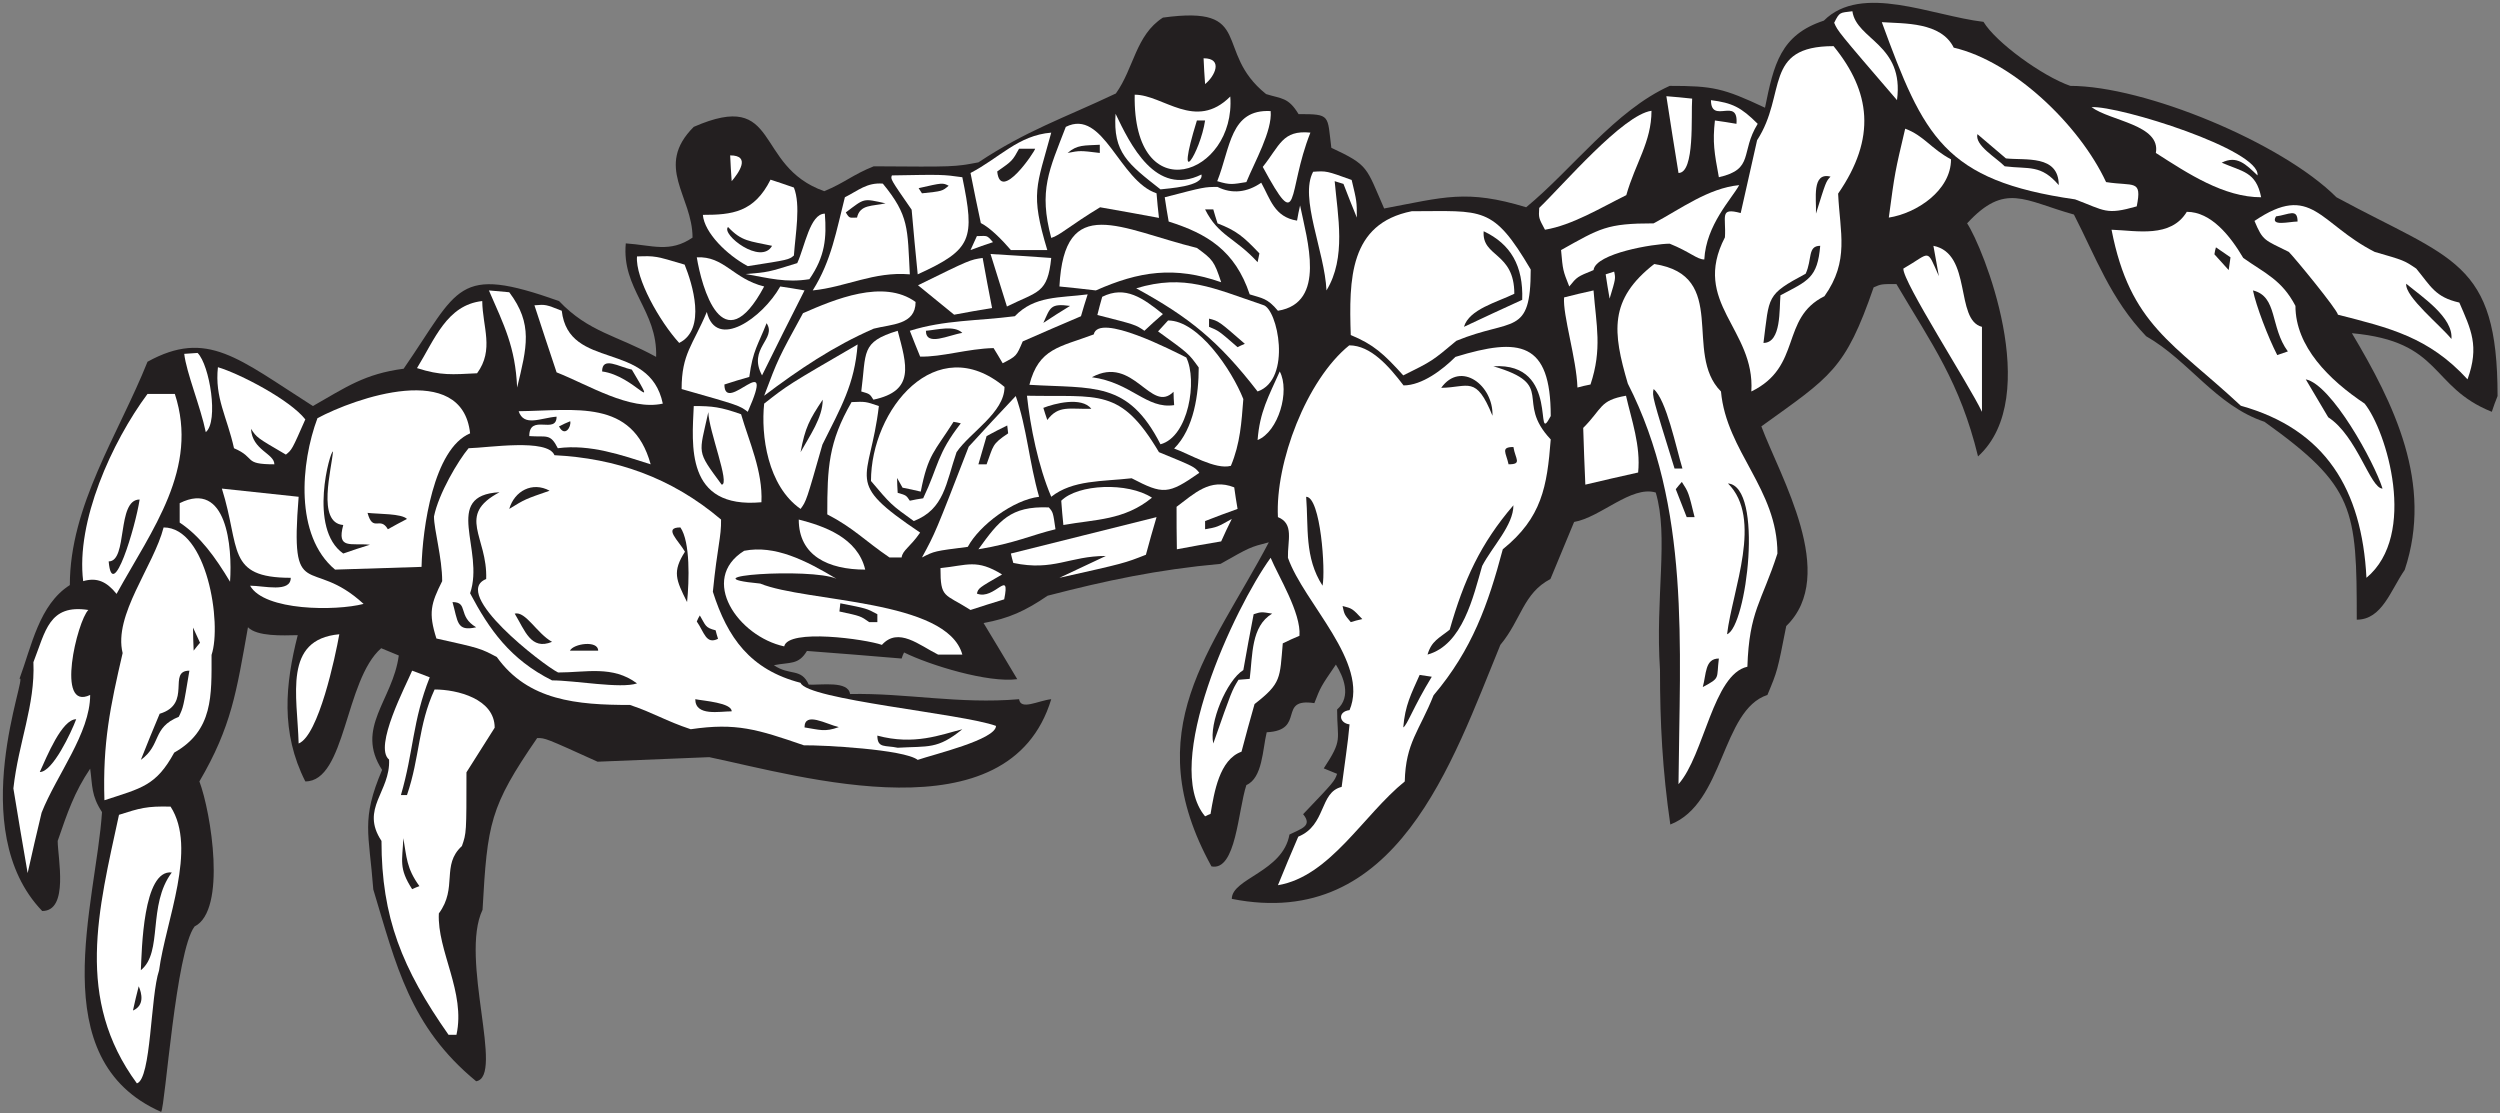 <?xml version="1.0" encoding="UTF-8" standalone="no"?>
<svg
   xmlns:dc="http://purl.org/dc/elements/1.1/"
   xmlns:cc="http://creativecommons.org/ns#"
   xmlns:rdf="http://www.w3.org/1999/02/22-rdf-syntax-ns#"
   xmlns:svg="http://www.w3.org/2000/svg"
   xmlns="http://www.w3.org/2000/svg"
   viewBox="0 0 790.667 352"
   height="352"
   width="790.667"
   xml:space="preserve"
   id="svg2"
   version="1.1"><rect x="0" y="0" width="790.667" height="352" fill="#808080" stroke="none"/><defs
     id="defs6" /><g
     transform="matrix(1.333,0,0,-1.333,0,352)"
     id="g10"><g
       transform="scale(0.1)"
       id="g12"><path
         id="path14"
         style="fill:#231f20;fill-opacity:1;fill-rule:nonzero;stroke:none"
         d="M 382.402,2.559 C 99.402,126.777 228.258,498.32 242.004,713.918 216.078,753.516 219.68,775.84 213.922,816.875 176.48,761.438 159.922,712.48 136.879,645.52 136.879,606.309 164.301,479.199 100.16,479.199 -86.809,673.711 68.707,1046.75 46.16,1030 c 28.801,77.77 46.801,176.39 119.52,222.48 0,188.57 115.437,357.72 184.32,529.92 141.719,78.03 215.012,7.62 392.402,-105.12 78.477,44.64 122.399,76.32 215.278,88.56 132.66,192.14 123.63,247.42 368.64,160.56 70.56,-74.16 137.52,-81.36 230.4,-132.48 3.6,110.16 -82.08,160.56 -72,269.28 63.36,-4.32 104.4,-23.04 158.4,13.68 0,98.64 -91.44,168.48 2.88,262.8 208.08,90.72 140.4,-92.88 309.6,-152.64 48.96,20.16 66.96,38.88 117.36,59.04 191.52,-1.44 191.52,-1.44 248.4,9.36 115.2,76.32 201.6,104.4 326.16,163.44 43.2,60.48 46.8,138.24 111.6,180 220.32,30.24 118.08,-79.92 244.8,-181.44 36.72,-11.52 52.56,-7.2 77.04,-47.52 77.06,0 67.92,-2.19 77.76,-79.92 89.28,-41.76 82.08,-45.36 125.28,-144 141.84,26.64 195.12,46.08 336.96,2.88 110.17,90.72 210.97,229.68 340.56,288 102.24,0 126.72,-5.04 226.08,-51.84 20.88,102.96 36.72,172.8 139.67,206.64 89.29,89.28 256.34,11.52 378.73,-2.88 29.52,-48.96 139.68,-128.88 205.93,-151.92 175.77,0 501.49,-134.3 631.43,-264.24 275.04,-149.04 382.32,-149.04 382.32,-471.6 -5.04,-12.24 -9.36,-24.48 -13.68,-37.44 -148.09,59.24 -116.07,166.86 -331.92,186.48 99.36,-167.04 193.68,-356.4 125.28,-561.6 -33.6,-48.64 -53.81,-118.08 -113.76,-118.08 0,262.8 -4.33,316.08 -218.89,469.44 -115.91,38.88 -178.55,144.72 -280.78,203.04 -84.25,87.84 -119.53,187.92 -171.37,288.72 -118.24,32.93 -163.12,77.19 -253.44,-20.88 36.43,-54.02 182.06,-411.13 25.92,-552.96 -42.86,176.22 -109.26,265.83 -193.68,408.96 -36,0 -36,0 -54,-7.92 -67.68,-195.84 -101.52,-210.96 -266.4,-329.76 44.65,-119.52 183.6,-352.8 59.04,-473.76 -20.88,-106.56 -20.88,-106.56 -44.64,-163.444 -109.44,-35.996 -102.23,-257.754 -230.4,-307.434 -18.72,128.879 -24.48,241.196 -24.48,366.478 -11.36,173.36 21,316.68 -10.08,421.2 -57.6,17.28 -131.04,-59.04 -193.68,-69.84 -18.72,-44.64 -37.45,-90 -56.17,-135.36 -64.79,-33.84 -69.11,-96.48 -118.79,-156.24 C 3445.28,832.004 3314.24,430.246 2922.56,508 c 0,48.563 121.25,64.18 136.8,152.645 26.75,13.613 55.98,19.941 32.4,48.234 74.16,77.762 74.16,77.762 80.64,95.762 -10.8,4.316 -21.6,8.64 -31.68,12.957 46.08,69.843 31.68,65.515 31.68,139.675 35.28,30.969 14.4,79.207 -2.88,106.567 -36,-52.56 -36,-52.56 -51.12,-91.438 -89.01,13.45 -19.2,-64.656 -113.04,-69.121 -9.97,-41.406 -9.64,-108.125 -48.24,-125.281 -19.99,-61.145 -24.42,-204.629 -82.8,-192.961 -178.38,324.16 0.63,511.701 136.08,768.961 -44.64,-11.52 -44.64,-11.52 -114.48,-51.12 -149.76,-13.68 -271.44,-39.6 -410.4,-75.61 -52.56,-35.99 -92.16,-53.99 -151.92,-64.79 26.64,-43.93 53.28,-88.56 79.92,-133.2 -69.12,-9.36 -207.36,33.12 -268.56,63.36 -2.16,-4.32 -4.32,-9.36 -5.76,-14.4 -74.88,6.48 -149.76,12.24 -224.64,18 -20.25,-33.75 -39.66,-26.07 -78.48,-33.84 38.08,-26.11 64.39,-5.58 82.8,-46.08 30.01,-1.36 93.94,9.56 97.92,-22.316 132.48,2.871 258.48,-24.484 401.04,-12.246 3.86,-27.031 44.97,-3.477 76.32,0 -100.08,-330.481 -594,-182.879 -811.44,-137.52 -88.56,-3.593 -177.12,-7.195 -264.96,-10.8 -123.84,56.164 -123.84,56.164 -143.28,56.164 C 1162.16,726.164 1156.4,688 1144.88,482.082 1089.92,367.102 1197.36,86.367 1129.76,75.281 972.078,204.883 939.68,351.758 885.68,530.32 c -10.078,134.641 -29.52,164.875 20.879,283.684 -64.895,99.707 25.418,164.922 39.601,271.436 -14.402,5.76 -28.078,11.52 -41.762,17.27 -86.668,-75.71 -83.894,-316.069 -180,-316.069 -59.039,116.64 -47.519,231.129 -17.996,347.039 -36.004,-0.72 -95.761,-3.6 -118.082,18.72 C 560.961,999.043 549.438,916.965 473.121,786.641 500.621,713.684 538.453,480.898 461.602,442.48 417.008,383.867 392.172,17.605 382.402,2.559 v 0" /><path
         id="path16"
         style="fill:#ffffff;fill-opacity:1;fill-rule:nonzero;stroke:none"
         d="M 324.801,70.246 C 177.203,271.125 233.359,480.645 282.32,707.441 c 49.684,15.84 65.524,20.879 122.403,19.434 C 468.801,627.52 393.199,456.164 377.359,338.074 356.777,277.539 359.07,80.519 324.801,70.246 v 0" /><path
         id="path18"
         style="fill:#ffffff;fill-opacity:1;fill-rule:nonzero;stroke:none"
         d="M 1064.24,185.438 C 954.082,342.402 905.121,464.082 905.121,645.52 c -51.121,77.039 21.598,116.636 18,192.957 -37.441,30.246 41.039,177.843 54.723,210.963 13.676,-5.04 27.356,-10.08 41.756,-15.83 -41.041,-102.965 -38.159,-176.415 -68.401,-279.372 4.321,0 9.364,0 14.403,0 30.957,90.723 25.918,164.883 65.518,250.562 54,0 142.56,-22.32 142.56,-90.718 -22.32,-35.281 -44.64,-70.566 -66.96,-105.84 0,-144.004 0,-144.004 -10.8,-174.961 -49.68,-45.359 -9.36,-98.64 -54.72,-159.843 -4.32,-88.555 64.08,-187.2 41.76,-288 -6.48,0 -12.96,0 -18.72,0 v 0" /><path
         id="path20"
         style="fill:#231f20;fill-opacity:1;fill-rule:nonzero;stroke:none"
         d="m 315.438,243.039 c 4.324,19.441 8.644,38.887 13.683,57.606 7.195,-16.563 14.399,-45.364 -13.683,-57.606 v 0" /><path
         id="path22"
         style="fill:#231f20;fill-opacity:1;fill-rule:nonzero;stroke:none"
         d="m 334.16,338.801 c 2.449,46.187 4.668,239.48 73.438,231.844 C 349.254,492.52 387.355,381.355 334.16,338.801 v 0" /><path
         id="path24"
         style="fill:#231f20;fill-opacity:1;fill-rule:nonzero;stroke:none"
         d="m 977.844,531.035 c -32.406,50.403 -23.043,66.965 -20.887,120.969 7.922,-44.641 7.203,-71.281 38.164,-113.762 -5.762,-2.156 -11.523,-4.324 -17.277,-7.207 v 0" /><path
         id="path26"
         style="fill:#ffffff;fill-opacity:1;fill-rule:nonzero;stroke:none"
         d="m 3032,540.398 c 15.84,38.879 31.68,77.043 48.25,115.2 66.95,27.363 49.67,105.125 102.95,118.086 6.48,51.121 15.12,105.117 18.73,148.32 -24.88,3.101 -28.83,30.23 0,33.836 47.51,113.04 -108.01,253.44 -146.17,361.44 -0.99,40.78 15.14,80.92 -23.76,96.48 -6.48,129.6 67.68,325.44 169.2,407.52 51.12,0 94.32,-49.68 128.88,-95.04 43.92,0 92.88,37.44 123.12,67.68 152.64,46.8 226.08,36 226.08,-140.4 -41.78,-78.91 25.04,128.43 -136.08,118.08 151.92,-44.64 48.96,-81.36 136.08,-173.52 -8.64,-111.6 -20.88,-185.76 -113.76,-260.64 -34.56,-130.32 -72.72,-238.32 -164.16,-346.315 -33.84,-84.961 -66.24,-112.324 -68.4,-204.484 C 3234.32,706.719 3155.84,561.277 3032,540.398 v 0" /><path
         id="path28"
         style="fill:#ffffff;fill-opacity:1;fill-rule:nonzero;stroke:none"
         d="M 65.602,569.199 C 54.082,636.164 42.559,703.113 31.758,770.078 44,880.246 83.598,966.641 79.281,1069.6 108.082,1143.04 116,1207.84 209.602,1193.44 183.457,1167.5 131.02,952.148 213.922,991.836 213.922,901.125 134,801.758 98.723,712.48 87.203,664.961 76.402,617.441 65.602,569.199 v 0" /><path
         id="path30"
         style="fill:#ffffff;fill-opacity:1;fill-rule:nonzero;stroke:none"
         d="m 2859.2,703.84 c -103.68,123.125 69.12,493.93 155.52,613.44 17.99,-43.2 72.72,-131.04 68.39,-185.05 -13.67,-5.75 -26.63,-11.51 -39.59,-17.99 -7.2,-82.8 -2.88,-94.32 -66.96,-143.994 -10.8,-37.441 -20.88,-74.887 -30.96,-113.051 -52.56,-18.718 -64.8,-96.472 -73.44,-147.593 -4.32,-1.438 -8.64,-3.606 -12.96,-5.762 v 0" /><path
         id="path32"
         style="fill:#ffffff;fill-opacity:1;fill-rule:nonzero;stroke:none"
         d="m 247.758,742.004 c -4.317,136.07 13.683,221.758 43.203,349.196 -22.324,90 73.437,205.92 97.199,298.08 103.024,0 138.735,-228.28 113.758,-302.4 0,-96.482 4.32,-179.282 -88.559,-231.841 C 370.16,775.84 335.602,770.801 247.758,742.004 v 0" /><path
         id="path34"
         style="fill:#ffffff;fill-opacity:1;fill-rule:nonzero;stroke:none"
         d="m 3982.4,780.156 c 2.88,328.324 28.8,658.084 -120.24,950.404 -36,122.4 -45.36,199.44 62.64,283.68 179.28,-27.36 67.68,-211.68 158.4,-302.4 12.96,-142.56 133.92,-231.12 133.92,-384.48 -37.44,-115.92 -66.96,-136.08 -71.28,-268.56 -81.36,-18 -102.23,-209.523 -163.44,-278.644 v 0" /><path
         id="path36"
         style="fill:#231f20;fill-opacity:1;fill-rule:nonzero;stroke:none"
         d="M 94.398,808.957 C 110.898,845.105 146.793,934.238 180.801,934.238 169.215,903.652 125.191,808.957 94.398,808.957 v 0" /><path
         id="path38"
         style="fill:#231f20;fill-opacity:1;fill-rule:nonzero;stroke:none"
         d="m 334.16,837.766 c 14.399,36.714 29.524,73.433 44.641,109.429 78.285,23.371 17.347,102.245 70.558,102.245 C 434.961,962.324 434.961,962.324 424.16,940 c -64.082,-25.918 -40.32,-66.238 -90,-102.234 v 0" /><path
         id="path40"
         style="fill:#ffffff;fill-opacity:1;fill-rule:nonzero;stroke:none"
         d="m 2177.36,837.766 c -32.4,25.195 -227.52,35.273 -270,34.558 -110.88,38.156 -160.56,53.992 -268.56,38.156 -60.48,20.165 -86.4,38.165 -144,57.594 -126,0 -241.92,10.09 -316.08,113.766 -39.6,20.87 -39.6,20.87 -143.28,43.92 -19.44,61.2 -12.96,82.79 13.68,136.08 0,55.44 -19.44,122.4 -19.44,153.36 10.86,54.31 57.52,132.8 82.08,162 46.42,1.03 187.6,23.83 203.76,-16.56 144,-7.2 276.48,-51.84 395.28,-152.64 0.72,-42.48 -8.64,-61.92 -19.44,-171.36 34.56,-108.72 88.56,-185.04 208.08,-216 14.54,-39.995 383.94,-72.925 463.68,-102.242 0,-32.519 -148.98,-67.812 -185.76,-80.632 v 0" /><path
         id="path42"
         style="fill:#231f20;fill-opacity:1;fill-rule:nonzero;stroke:none"
         d="m 2129.84,866.563 c -29.27,6.359 -48.24,-2.071 -48.24,28.796 87.45,-23.629 150.69,2.18 201.6,15.121 -59.04,-48.246 -80.64,-39.601 -153.36,-43.917 v 0" /><path
         id="path44"
         style="fill:#ffffff;fill-opacity:1;fill-rule:nonzero;stroke:none"
         d="m 708.559,876.641 c -3.075,113.945 -37.325,247.029 96.48,259.199 -9.437,-53.24 -49.176,-240.281 -96.48,-259.199 v 0" /><path
         id="path46"
         style="fill:#231f20;fill-opacity:1;fill-rule:nonzero;stroke:none"
         d="m 2878.64,876.641 c -10.8,48.242 31.68,149.749 71.28,174.239 7.92,44.64 15.84,88.56 24.48,132.48 18,5.76 18,5.76 43.92,1.44 -50.4,-30.24 -46.08,-97.92 -53.28,-154.8 -9.36,-0.72 -18,-1.45 -26.64,-2.16 -15.84,-25.91 -15.84,-25.91 -59.76,-151.199 v 0" /><path
         id="path48"
         style="fill:#231f20;fill-opacity:1;fill-rule:nonzero;stroke:none"
         d="m 1908.8,914.805 c 0,38.34 51,7.902 81.36,0.715 -33.57,-12.207 -45.22,-6.282 -81.36,-0.715 v 0" /><path
         id="path50"
         style="fill:#231f20;fill-opacity:1;fill-rule:nonzero;stroke:none"
         d="m 3329.36,914.805 c 4.32,52.558 18.71,79.199 38.88,124.555 9.36,-1.44 18.72,-2.88 28.8,-4.32 -43.93,-72.001 -58.32,-115.196 -67.68,-120.235 v 0" /><path
         id="path52"
         style="fill:#231f20;fill-opacity:1;fill-rule:nonzero;stroke:none"
         d="m 1649.6,981.758 c 20.34,-4.063 86.4,-8.426 86.4,-28.797 -28.57,0 -86.4,-12.356 -86.4,28.797 v 0" /><path
         id="path54"
         style="fill:#231f20;fill-opacity:1;fill-rule:nonzero;stroke:none"
         d="m 1309.76,1026.39 c -99.36,49.7 -149.04,120.97 -194.4,206.65 35.28,102.96 -67.68,232.56 69.84,239.76 -103.68,-54.72 -28.08,-105.12 -31.68,-205.92 -85.01,-34.01 133.91,-203.4 170.64,-221.76 66.24,0 129.6,17.28 187.2,-25.92 -38.94,-12.98 -146.75,7.19 -201.6,7.19 v 0" /><path
         id="path56"
         style="fill:#231f20;fill-opacity:1;fill-rule:nonzero;stroke:none"
         d="m 4040,1010.56 c 8.55,30.41 4.75,67.68 38.16,67.68 -6.09,-48.75 4.52,-44.92 -38.16,-67.68 v 0" /><path
         id="path58"
         style="fill:#ffffff;fill-opacity:1;fill-rule:nonzero;stroke:none"
         d="m 2225.6,1087.6 c -44.64,22.32 -94.32,66.24 -133.2,23.04 -38.6,13.56 -222.33,39.18 -231.84,-3.6 -109.44,23.76 -203.04,159.12 -95.04,226.8 72.73,14.35 145.44,-22.35 218.88,-66.24 -61.31,26.66 -364.99,5.74 -180.72,-11.51 108.72,-44.65 443.52,-36.73 479.52,-168.49 -19.44,0 -38.88,0 -57.6,0 v 0" /><path
         id="path60"
         style="fill:#231f20;fill-opacity:1;fill-rule:nonzero;stroke:none"
         d="m 3386.96,1087.6 c 9.36,32.4 27.36,38.88 52.56,59.04 33.84,118.08 72.71,203.76 151.2,295.2 0,-47.52 -49.68,-97.2 -74.16,-144 -20.88,-72 -46.08,-187.2 -129.6,-210.24 v 0" /><path
         id="path62"
         style="fill:#231f20;fill-opacity:1;fill-rule:nonzero;stroke:none"
         d="m 459.438,1096.96 c -0.715,18.72 -1.442,36.72 -1.442,54.72 5.047,-11.52 10.805,-23.76 16.567,-36 -5.043,-5.76 -10.083,-12.24 -15.125,-18.72 v 0" /><path
         id="path64"
         style="fill:#231f20;fill-opacity:1;fill-rule:nonzero;stroke:none"
         d="m 1352.24,1096.96 c 8.4,16.81 66.96,25.1 66.96,0 -22.32,0 -44.64,0 -66.96,0 v 0" /><path
         id="path66"
         style="fill:#231f20;fill-opacity:1;fill-rule:nonzero;stroke:none"
         d="m 1221.2,1184.8 c 25.91,6.48 52.67,-47.09 88.56,-66.96 -50.12,-20.88 -64.35,26.91 -88.56,66.96 v 0" /><path
         id="path68"
         style="fill:#231f20;fill-opacity:1;fill-rule:nonzero;stroke:none"
         d="m 1653.2,1166.09 c 2.16,5.04 4.32,10.07 7.2,14.39 14.15,-23.59 11.96,-28.91 37.44,-35.28 1.44,-6.48 3.6,-12.97 5.76,-20.16 -28.56,-14.28 -32.68,15.57 -50.4,41.05 v 0" /><path
         id="path70"
         style="fill:#231f20;fill-opacity:1;fill-rule:nonzero;stroke:none"
         d="m 4097.6,1135.84 c 12.96,106.56 85.68,274.32 2.16,357.84 85.41,-7.32 44.3,-340.65 -2.16,-357.84 v 0" /><path
         id="path72"
         style="fill:#231f20;fill-opacity:1;fill-rule:nonzero;stroke:none"
         d="m 1073.6,1212.16 c 38.69,0 11.36,-33.62 56.16,-59.76 -46.96,-10.84 -43.11,13.74 -56.16,59.76 v 0" /><path
         id="path74"
         style="fill:#231f20;fill-opacity:1;fill-rule:nonzero;stroke:none"
         d="m 2062.16,1164.64 c -20.16,14.4 -20.16,14.4 -70.56,25.2 0.72,6.48 1.44,12.96 2.16,19.44 62.64,-12.24 62.64,-12.24 87.84,-25.92 0,-5.76 0,-12.23 0,-18.72 -6.48,0 -12.96,0 -19.44,0 v 0" /><path
         id="path76"
         style="fill:#231f20;fill-opacity:1;fill-rule:nonzero;stroke:none"
         d="m 3204.8,1164.64 c -15.12,18 -15.12,18 -19.44,38.16 23.04,-5.76 23.04,-5.76 46.8,-30.96 -9.36,-2.16 -18.72,-4.32 -27.36,-7.2 v 0" /><path
         id="path78"
         style="fill:#ffffff;fill-opacity:1;fill-rule:nonzero;stroke:none"
         d="m 593.359,1251.04 c 32.395,0 96.481,-17.41 96.481,18.72 -154.043,0 -118.895,70.85 -163.438,211.68 60.477,-6.48 120.957,-12.96 182.157,-19.44 -20.879,-259.2 27.359,-137.52 154.082,-254.16 -66.075,-17.23 -235.489,-16.82 -269.282,43.2 v 0" /><path
         id="path80"
         style="fill:#ffffff;fill-opacity:1;fill-rule:nonzero;stroke:none"
         d="m 2302.64,1193.44 c -62.58,39.82 -71.28,26.75 -71.28,99.36 64.08,6.48 85.68,22.32 146.16,-15.12 -56.16,-32.4 -56.16,-32.4 -59.76,-45.36 41.51,-17.09 79.94,62.03 64.8,-13.68 -26.64,-7.92 -53.28,-16.56 -79.92,-25.2 v 0" /><path
         id="path82"
         style="fill:#231f20;fill-opacity:1;fill-rule:nonzero;stroke:none"
         d="m 1630.16,1212.16 c -26.64,53.28 -35.28,72 -5.04,119.52 -15.57,26.99 -52.19,57.6 -10.8,57.6 23.76,-34.56 20.88,-126.72 15.84,-177.12 v 0" /><path
         id="path84"
         style="fill:#ffffff;fill-opacity:1;fill-rule:nonzero;stroke:none"
         d="m 276.559,1231.6 c -23.762,29.53 -46.797,39.6 -79.2,30.24 -17.554,141.11 67.809,329.9 152.641,444.24 21.602,0 43.199,0 64.801,0 57.777,-176.84 -53.43,-320.76 -138.242,-474.48 v 0" /><path
         id="path86"
         style="fill:#231f20;fill-opacity:1;fill-rule:nonzero;stroke:none"
         d="m 3137.84,1251.04 c -43.2,66.96 -33.12,138.24 -38.88,210.96 34.43,0 46.37,-175.98 38.88,-210.96 v 0" /><path
         id="path88"
         style="fill:#ffffff;fill-opacity:1;fill-rule:nonzero;stroke:none"
         d="m 545.84,1260.4 c -34.563,57.6 -70.563,108 -119.524,140.4 0,15.84 0,30.96 0,46.08 111.606,55.44 125.286,-102.96 119.524,-186.48 v 0" /><path
         id="path90"
         style="fill:#ffffff;fill-opacity:1;fill-rule:nonzero;stroke:none"
         d="m 2513.6,1269.76 c 36.72,17.28 73.44,34.56 110.16,51.84 -86.4,0 -123.84,-36.72 -219.6,-16.56 -2.16,7.92 -4.32,15.12 -5.76,22.32 115.2,28.8 230.4,57.6 345.6,86.4 -8.64,-29.52 -17.28,-59.04 -25.2,-89.28 -51.12,-20.16 -51.12,-20.16 -205.2,-54.72 v 0" /><path
         id="path92"
         style="fill:#ffffff;fill-opacity:1;fill-rule:nonzero;stroke:none"
         d="m 5614.64,1269.76 c -10.8,209.52 -97.2,352.08 -298.08,408.24 -160.56,149.76 -262.8,191.52 -306.72,417.6 60.48,-2.16 140.41,-20.16 178.56,42.48 57.6,0 102.96,-56.88 133.92,-109.44 51.84,-36.72 91.44,-51.84 123.84,-113.76 0,-96.48 79.91,-175.68 164.16,-231.84 52.04,-64.89 126.66,-311.36 4.32,-413.28 v 0" /><path
         id="path94"
         style="fill:#231f20;fill-opacity:1;fill-rule:nonzero;stroke:none"
         d="m 257.844,1308.64 c 46.14,0 18.269,146.88 73.433,146.88 -10.007,-66.1 -64.808,-247.36 -73.433,-146.88 v 0" /><path
         id="path96"
         style="fill:#ffffff;fill-opacity:1;fill-rule:nonzero;stroke:none"
         d="m 794.961,1289.2 c -96.481,80.64 -81.363,253.44 -41.762,359.28 88.559,47.52 343.441,137.52 362.161,-36 -87.12,-36.72 -113.04,-226.08 -115.2,-316.8 -68.402,-2.16 -136.801,-4.32 -205.199,-6.48 v 0" /><path
         id="path98"
         style="fill:#ffffff;fill-opacity:1;fill-rule:nonzero;stroke:none"
         d="m 1895.12,1408 c 59.04,-15.12 139.68,-42.48 157.68,-118.8 -87.72,0 -157.68,32.99 -157.68,118.8 v 0" /><path
         id="path100"
         style="fill:#ffffff;fill-opacity:1;fill-rule:nonzero;stroke:none"
         d="m 2110.4,1318 c -58.32,39.6 -84.96,69.84 -147.6,102.24 0,111.6 2.88,171.36 57.6,266.4 33.12,1.44 33.12,1.44 64.8,-9.36 -21.6,-183.6 -86.4,-176.4 97.92,-300.24 -23.76,-34.56 -41.76,-41.76 -43.92,-59.04 -10.08,0 -19.44,0 -28.8,0 v 0" /><path
         id="path102"
         style="fill:#ffffff;fill-opacity:1;fill-rule:nonzero;stroke:none"
         d="m 2187.44,1318 c 31.68,58.32 31.68,58.32 110.88,262.8 36.72,40.32 74.16,80.64 111.6,120.24 26.64,-75.6 31.68,-156.96 55.44,-239.04 -61.2,-7.2 -141.84,-67.68 -169.2,-118.8 -79.2,-10.08 -79.2,-10.08 -108.72,-25.2 v 0" /><path
         id="path104"
         style="fill:#231f20;fill-opacity:1;fill-rule:nonzero;stroke:none"
         d="m 814.398,1327.36 c -84.238,59.04 -30.238,246.24 -24.476,241.92 -2.387,-39.32 -39.606,-169.31 24.476,-174.24 -16.035,-58.8 17.989,-42.27 63.36,-46.8 -21.598,-6.48 -42.481,-13.68 -63.36,-20.88 v 0" /><path
         id="path106"
         style="fill:#ffffff;fill-opacity:1;fill-rule:nonzero;stroke:none"
         d="m 2321.36,1337.44 c 48.96,67.68 75.6,102.96 167.04,99.36 10.08,-11.52 10.08,-11.52 15.84,-51.84 -56.88,-13.68 -95.76,-33.12 -182.88,-47.52 v 0" /><path
         id="path108"
         style="fill:#ffffff;fill-opacity:1;fill-rule:nonzero;stroke:none"
         d="m 2792.24,1337.44 c -0.72,33.84 -0.72,67.68 -0.72,100.8 41.76,30.96 79.2,69.12 136.8,46.08 2.16,-16.56 5.04,-33.84 7.92,-51.12 -25.92,-9.36 -51.84,-18.72 -77.04,-28.8 0,-6.48 0,-12.96 0,-19.44 28.8,5.04 28.8,5.04 63.36,24.48 -8.64,-17.28 -17.28,-35.28 -25.2,-53.28 -35.28,-5.76 -70.56,-12.24 -105.12,-18.72 v 0" /><path
         id="path110"
         style="fill:#231f20;fill-opacity:1;fill-rule:nonzero;stroke:none"
         d="m 920.238,1384.96 c -18.422,32.25 -35.25,-8.76 -48.234,38.88 26.57,-3.04 80.609,-1.41 93.598,-14.4 -15.122,-7.92 -30.243,-15.84 -45.364,-24.48 v 0" /><path
         id="path112"
         style="fill:#ffffff;fill-opacity:1;fill-rule:nonzero;stroke:none"
         d="m 2522.96,1395.04 c -2.16,19.44 -3.6,38.88 -5.04,57.6 39.6,39.6 157.68,44.64 215.28,7.2 -66.24,-54 -133.92,-51.12 -210.24,-64.8 v 0" /><path
         id="path114"
         style="fill:#ffffff;fill-opacity:1;fill-rule:nonzero;stroke:none"
         d="m 2168,1404.4 c -54,38.88 -54,38.88 -101.52,95.04 0,169.92 154.8,358.56 316.8,223.2 0,-61.2 -82.08,-108 -113.76,-154.8 -25.2,-73.44 -28.8,-135.36 -101.52,-163.44 v 0" /><path
         id="path116"
         style="fill:#231f20;fill-opacity:1;fill-rule:nonzero;stroke:none"
         d="m 4001.84,1413.76 c -8.64,22.32 -17.28,44.64 -25.92,66.24 4.33,5.76 9.36,11.52 14.4,17.28 15.84,-24.48 15.84,-24.48 30.24,-83.52 -6.48,0 -12.96,0 -18.72,0 v 0" /><path
         id="path118"
         style="fill:#231f20;fill-opacity:1;fill-rule:nonzero;stroke:none"
         d="m 1208.24,1433.2 c 12.24,42.48 54.72,65.52 95.76,43.2 -58.32,-20.16 -58.32,-20.16 -95.76,-43.2 v 0" /><path
         id="path120"
         style="fill:#ffffff;fill-opacity:1;fill-rule:nonzero;stroke:none"
         d="m 1899.44,1433.2 c -78.48,54.72 -94.32,174.96 -86.4,249.84 56.88,44.64 56.88,44.64 221.76,140.4 -7.2,-95.04 -39.6,-149.04 -83.52,-237.6 -38.16,-133.92 -38.16,-133.92 -51.84,-152.64 v 0" /><path
         id="path122"
         style="fill:#ffffff;fill-opacity:1;fill-rule:nonzero;stroke:none"
         d="m 1646,1677.28 c 44.64,0 63.36,-2.16 112.32,-19.44 18.72,-64.8 51.84,-135.36 48.24,-208.8 -181.59,-16.54 -164.51,137.36 -160.56,228.24 v 0" /><path
         id="path124"
         style="fill:#231f20;fill-opacity:1;fill-rule:nonzero;stroke:none"
         d="m 2158.64,1452.64 c -8.64,12.96 -8.64,12.96 -28.8,18.72 -0.72,12.24 -1.44,23.76 -1.44,35.28 4.32,-7.2 8.64,-15.12 12.96,-23.04 14.4,-2.88 28.8,-5.76 43.2,-9.36 17.28,89.28 33.12,95.04 77.76,165.6 5.76,-0.72 11.52,-2.16 17.28,-3.6 -56.88,-72.72 -52.56,-100.8 -89.28,-177.84 -10.8,-1.44 -21.6,-3.6 -31.68,-5.76 v 0" /><path
         id="path126"
         style="fill:#ffffff;fill-opacity:1;fill-rule:nonzero;stroke:none"
         d="m 2494.16,1462 c -30.96,72.72 -49.68,166.32 -57.6,239.76 171.36,-3.6 221.76,20.16 313.2,-133.92 84.24,-34.56 84.24,-34.56 95.76,-48.96 -74.16,-51.84 -85.68,-51.84 -160.56,-12.96 -69.84,-7.92 -139.68,-3.6 -190.8,-43.92 v 0" /><path
         id="path128"
         style="fill:#231f20;fill-opacity:1;fill-rule:nonzero;stroke:none"
         d="m 5523.92,1650.64 c -18,30.24 -36,60.48 -53.28,90 61.2,-12.24 162.72,-196.56 182.16,-259.2 -28.96,0 -60.39,124.99 -128.88,169.2 v 0" /><path
         id="path130"
         style="fill:#231f20;fill-opacity:1;fill-rule:nonzero;stroke:none"
         d="m 1712.24,1490.8 c -60.97,82.91 -53.84,70.13 -31.68,172.08 0.88,-43.68 52.51,-172.08 31.68,-172.08 v 0" /><path
         id="path132"
         style="fill:#ffffff;fill-opacity:1;fill-rule:nonzero;stroke:none"
         d="m 3761.36,1490.8 c -2.16,45.36 -3.59,90 -5.04,134.64 46.26,46.26 38.2,65.31 101.52,76.32 12.96,-56.88 35.27,-118.8 28.8,-182.16 -41.76,-9.36 -83.53,-18.72 -125.28,-28.8 v 0" /><path
         id="path134"
         style="fill:#ffffff;fill-opacity:1;fill-rule:nonzero;stroke:none"
         d="m 2785.76,1576.48 c 47.52,47.52 58.32,130.32 58.32,192.24 -23.76,33.12 -23.76,33.12 -96.48,85.68 7.92,8.64 15.84,17.28 23.76,25.92 72,0 151.2,-117.36 178.56,-186.48 -4.32,-54.72 -7.2,-105.12 -29.52,-158.4 -36.65,-9.99 -98.92,28.38 -134.64,41.04 v 0" /><path
         id="path136"
         style="fill:#231f20;fill-opacity:1;fill-rule:nonzero;stroke:none"
         d="m 3973.04,1528.96 c -53.28,172.08 -53.28,172.08 -49.68,188.64 30.25,-25.2 53.28,-138.96 68.4,-188.64 -6.48,0 -12.96,0 -18.72,0 v 0" /><path
         id="path138"
         style="fill:#ffffff;fill-opacity:1;fill-rule:nonzero;stroke:none"
         d="m 555.199,1577.2 c -16.562,74.88 -46.078,119.52 -38.156,192.24 51.117,-15.12 170.637,-77.04 207.355,-123.84 -31.679,-72 -31.679,-72 -46.078,-83.52 -69.121,40.32 -69.121,40.32 -82.8,61.2 2.878,-51.12 55.441,-58.32 55.441,-84.24 -75.555,0 -42.07,15.15 -95.762,38.16 v 0" /><path
         id="path140"
         style="fill:#ffffff;fill-opacity:1;fill-rule:nonzero;stroke:none"
         d="m 1323.44,1577.2 c -18.12,36.24 -26.67,25.65 -67.68,28.8 0,54.21 64.8,2.85 64.8,46.08 -37.77,-2.9 -77.43,-24.74 -90,12.96 133.92,1.44 270,30.24 313.2,-126 -68.07,21.57 -143.92,48.47 -220.32,38.16 v 0" /><path
         id="path142"
         style="fill:#231f20;fill-opacity:1;fill-rule:nonzero;stroke:none"
         d="m 2321.36,1539.04 c 6.48,22.32 12.96,44.64 19.44,66.96 15.84,8.64 32.4,17.28 48.96,25.2 0.72,-5.76 1.44,-12.24 2.16,-18.72 -38.88,-25.92 -34.56,-28.8 -51.12,-73.44 -6.48,0 -12.96,0 -19.44,0 v 0" /><path
         id="path144"
         style="fill:#231f20;fill-opacity:1;fill-rule:nonzero;stroke:none"
         d="m 3579.2,1539.04 c -5.7,27.1 -19.8,41.04 11.52,41.04 4.51,-28.58 21.4,-41.04 -11.52,-41.04 v 0" /><path
         id="path146"
         style="fill:#231f20;fill-opacity:1;fill-rule:nonzero;stroke:none"
         d="m 1899.44,1567.84 c 10.8,58.32 20.88,77.04 52.56,124.56 0,-42.48 -30.96,-85.68 -52.56,-124.56 v 0" /><path
         id="path148"
         style="fill:#ffffff;fill-opacity:1;fill-rule:nonzero;stroke:none"
         d="m 2753.36,1586.56 c -77.04,151.2 -159.12,131.76 -311.04,141.12 22.32,87.12 72,89.28 152.64,119.52 11.7,52.66 189.07,-39.59 219.6,-54.72 26.64,-54 5.76,-187.92 -61.2,-205.92 v 0" /><path
         id="path150"
         style="fill:#ffffff;fill-opacity:1;fill-rule:nonzero;stroke:none"
         d="m 2983.76,1596.64 c 5.04,66.96 25.92,102.96 52.56,162.72 24.79,-46.41 -3.12,-142.94 -52.56,-162.72 v 0" /><path
         id="path152"
         style="fill:#ffffff;fill-opacity:1;fill-rule:nonzero;stroke:none"
         d="m 488.242,1615.36 c -12.242,59.76 -46.086,141.12 -51.125,185.76 10.086,0.72 20.879,1.44 31.684,2.16 28.719,-28.72 50.316,-162.19 19.441,-187.92 v 0" /><path
         id="path154"
         style="fill:#231f20;fill-opacity:1;fill-rule:nonzero;stroke:none"
         d="m 1326.32,1629.04 c 8.64,4.32 17.28,8.64 26.64,12.24 2.99,-13.97 -13.44,-38.65 -26.64,-12.24 v 0" /><path
         id="path156"
         style="fill:#231f20;fill-opacity:1;fill-rule:nonzero;stroke:none"
         d="m 2484.8,1644.16 c -3.6,10.08 -6.48,19.44 -9.36,28.8 25.2,10.08 90.72,27.36 113.76,-2.16 -51.84,-1.44 -77.76,9.36 -104.4,-26.64 v 0" /><path
         id="path158"
         style="fill:#231f20;fill-opacity:1;fill-rule:nonzero;stroke:none"
         d="m 3541.04,1654.24 c -39.25,97.08 -56.8,67.07 -121.68,66.24 46.53,65.15 124.16,5.86 121.68,-66.24 v 0" /><path
         id="path160"
         style="fill:#ffffff;fill-opacity:1;fill-rule:nonzero;stroke:none"
         d="m 1774.16,1663.6 c -20.16,15.12 -20.16,15.12 -156.96,54 0,84.24 26.64,103.68 59.76,182.88 22.48,-91.71 132.35,-14.13 174.24,60.48 18.72,-2.88 38.16,-5.76 57.6,-9.36 -33.84,-66.96 -67.68,-133.92 -100.8,-201.6 -34.66,64.38 35.77,86.39 10.8,123.84 -20.16,-51.84 -32.4,-63.36 -41.04,-127.44 -20.16,-5.76 -39.6,-11.52 -59.04,-18 0,-74.85 125.41,93.53 55.44,-64.8 v 0" /><path
         id="path162"
         style="fill:#ffffff;fill-opacity:1;fill-rule:nonzero;stroke:none"
         d="m 4702.4,1663.6 c -30.04,63.63 -188.85,309.59 -186.48,339.84 65.77,37.58 54.07,50.56 84.24,-18 -4.32,24.48 -8.64,48.24 -12.96,72 92.6,-18.32 50.41,-176.05 115.2,-192.24 0,-66.96 0,-133.92 0,-201.6 v 0" /><path
         id="path164"
         style="fill:#ffffff;fill-opacity:1;fill-rule:nonzero;stroke:none"
         d="m 1320.56,1757.2 c -18,53.28 -35.28,106.56 -52.56,159.12 26.64,2.16 26.64,2.16 64.8,-12.96 16.56,-143.28 208.08,-69.12 239.76,-220.32 -78.39,-17.42 -176.12,44.27 -252,74.16 v 0" /><path
         id="path166"
         style="fill:#231f20;fill-opacity:1;fill-rule:nonzero;stroke:none"
         d="m 2590.64,1745.68 c 99.11,54.05 139.9,-88.34 193.68,-34.56 0,-10.08 0.72,-20.88 1.44,-31.68 -65.9,-9.89 -100.7,53.26 -195.12,66.24 v 0" /><path
         id="path168"
         style="fill:#ffffff;fill-opacity:1;fill-rule:nonzero;stroke:none"
         d="m 2072.24,1692.4 c -8.64,13.68 -8.64,13.68 -28.8,19.44 12.24,92.88 -2.16,117.36 86.4,144 21.6,-81.36 41.76,-142.56 -57.6,-163.44 v 0" /><path
         id="path170"
         style="fill:#231f20;fill-opacity:1;fill-rule:nonzero;stroke:none"
         d="m 1428.56,1759.36 c 0,36.81 39.79,10.85 70.56,4.32 67.56,-113.64 6.81,-14.45 -70.56,-4.32 v 0" /><path
         id="path172"
         style="fill:#ffffff;fill-opacity:1;fill-rule:nonzero;stroke:none"
         d="m 1813.04,1701.76 c 33.12,87.84 33.12,87.84 92.16,195.84 74.16,32.4 190.8,82.08 267.12,26.64 0,-54.72 -57.6,-52.56 -99.36,-63.36 -95.9,-41.65 -179.49,-98.36 -259.92,-159.12 v 0" /><path
         id="path174"
         style="fill:#ffffff;fill-opacity:1;fill-rule:nonzero;stroke:none"
         d="m 2983.76,1711.84 c -92.88,120.24 -162.72,176.4 -288,244.8 115.2,34.56 181.44,0.72 300.96,-39.6 34.59,-8.04 69.42,-176.55 -12.96,-205.2 v 0" /><path
         id="path176"
         style="fill:#ffffff;fill-opacity:1;fill-rule:nonzero;stroke:none"
         d="m 4155.2,1711.84 c 9.36,148.32 -143.27,210.24 -62.64,365.76 3.2,49.63 -13.97,71.31 37.44,57.6 12.96,57.6 25.92,115.2 38.88,172.8 71.28,109.44 12.96,223.2 181.44,223.2 87.84,-108 102.24,-217.44 10.81,-349.92 4.31,-92.88 27.35,-159.12 -32.41,-243.36 -105.84,-52.56 -51.84,-167.04 -173.52,-226.08 v 0" /><path
         id="path178"
         style="fill:#ffffff;fill-opacity:1;fill-rule:nonzero;stroke:none"
         d="m 1226.96,1721.2 c -4.32,96.48 -30.96,147.6 -66.96,230.4 15.84,-1.44 31.68,-2.88 48.24,-4.32 56.88,-75.6 41.76,-130.32 18.72,-226.08 v 0" /><path
         id="path180"
         style="fill:#ffffff;fill-opacity:1;fill-rule:nonzero;stroke:none"
         d="m 3742.64,1721.2 c -2.16,67.68 -35.28,172.8 -31.68,213.84 23.04,5.76 46.08,11.52 69.84,16.56 6.47,-82.8 20.88,-138.96 -7.19,-223.2 -10.81,-2.16 -20.9,-4.32 -30.97,-7.2 v 0" /><path
         id="path182"
         style="fill:#ffffff;fill-opacity:1;fill-rule:nonzero;stroke:none"
         d="m 5854.41,1740.64 c -92.18,100.8 -186.49,122.4 -307.45,153.36 -1.5,12.06 -103.6,136.45 -116.64,149.04 -57.61,28.8 -61.2,25.2 -81.36,73.44 136.08,92.16 153.36,-6.48 285.12,-73.44 69.84,-20.16 69.84,-20.16 98.63,-39.6 34.56,-41.76 44.65,-67.68 102.25,-80.64 27.36,-63.36 48.24,-102.96 19.45,-182.16 v 0" /><path
         id="path184"
         style="fill:#ffffff;fill-opacity:1;fill-rule:nonzero;stroke:none"
         d="m 989.359,1767.28 c 41.761,67.68 70.561,149.76 154.801,159.12 0.72,-61.92 28.8,-115.2 -12.24,-171.36 -59.33,-2.9 -85.77,-5.93 -142.561,12.24 v 0" /><path
         id="path186"
         style="fill:#ffffff;fill-opacity:1;fill-rule:nonzero;stroke:none"
         d="m 3329.36,1750 c -46.08,51.12 -70.56,73.44 -124.56,95.76 -4.32,132.48 -3.6,264.24 144.72,293.76 169.2,0 192.24,14.4 282.24,-138.24 0,-159.84 -43.21,-114.48 -176.4,-169.2 -57.59,-48.24 -57.59,-48.24 -126,-82.08 v 0" /><path
         id="path188"
         style="fill:#ffffff;fill-opacity:1;fill-rule:nonzero;stroke:none"
         d="m 2378.96,1778.8 c -7.2,12.24 -14.4,24.48 -21.6,36 -61.92,-1.44 -123.12,-21.6 -174.24,-20.16 -8.64,20.88 -16.56,41.04 -24.48,61.2 82.8,25.92 159.12,23.04 249.12,34.56 46.8,48.96 105.84,43.2 172.8,51.84 -5.76,-17.28 -10.8,-34.56 -15.84,-51.84 -46.08,-19.44 -92.16,-39.6 -138.24,-59.76 -15.12,-35.28 -14.4,-34.56 -47.52,-51.84 v 0" /><path
         id="path190"
         style="fill:#231f20;fill-opacity:1;fill-rule:nonzero;stroke:none"
         d="m 5402.96,1798.24 c -21.6,41.76 -50.4,117.36 -57.6,153.36 59.05,-14.4 40.32,-87.12 82.8,-144.72 -8.64,-2.88 -17.28,-5.76 -25.2,-8.64 v 0" /><path
         id="path192"
         style="fill:#231f20;fill-opacity:1;fill-rule:nonzero;stroke:none"
         d="m 2936.24,1816.96 c -44.64,38.88 -44.64,38.88 -67.68,48.24 0,6.48 0,12.96 0,19.44 23.04,-5.76 23.04,-5.76 84.96,-59.76 -5.76,-2.16 -11.52,-5.04 -17.28,-7.92 v 0" /><path
         id="path194"
         style="fill:#ffffff;fill-opacity:1;fill-rule:nonzero;stroke:none"
         d="m 1611.44,1827.04 c -46.08,50.4 -104.4,153.36 -100.08,205.2 43.2,1.44 43.2,1.44 113.04,-19.44 18,-44.64 52.56,-153.36 -12.96,-185.76 v 0" /><path
         id="path196"
         style="fill:#231f20;fill-opacity:1;fill-rule:nonzero;stroke:none"
         d="m 4184,1827.04 c 14.4,111.6 5.76,113.76 100.08,164.16 15.95,34.42 4.06,66.24 34.56,66.24 -6.48,-76.32 -28.8,-82.8 -94.32,-117.36 -3.08,-32.3 2.49,-113.04 -40.32,-113.04 v 0" /><path
         id="path198"
         style="fill:#231f20;fill-opacity:1;fill-rule:nonzero;stroke:none"
         d="m 2196.8,1855.84 c 26.69,2.29 67.52,13.83 86.4,-5.04 -31.99,-4.79 -86.4,-33.03 -86.4,5.04 v 0" /><path
         id="path200"
         style="fill:#231f20;fill-opacity:1;fill-rule:nonzero;stroke:none"
         d="m 5816.24,1836.4 c -25.47,31.83 -110.69,100.3 -107.28,131.04 37.29,-30.85 111.93,-79.88 107.28,-131.04 v 0" /><path
         id="path202"
         style="fill:#ffffff;fill-opacity:1;fill-rule:nonzero;stroke:none"
         d="m 2715.2,1855.84 c -20.88,14.4 -20.88,14.4 -111.6,37.44 3.6,14.4 7.2,28.8 11.52,43.2 54.72,27.36 96.48,-2.88 144,-41.04 -15.12,-12.96 -29.52,-25.92 -43.92,-39.6 v 0" /><path
         id="path204"
         style="fill:#ffffff;fill-opacity:1;fill-rule:nonzero;stroke:none"
         d="m 1653.2,2030.08 c 64.8,3.6 86.4,-51.12 159.84,-69.12 -99.1,-184.99 -148.64,0.49 -159.84,69.12 v 0" /><path
         id="path206"
         style="fill:#231f20;fill-opacity:1;fill-rule:nonzero;stroke:none"
         d="m 3473.36,1865.2 c 12.24,41.76 78.48,58.32 119.52,78.48 0,99.42 -77.49,86.35 -72.72,148.32 64.08,-30.24 94.32,-82.08 91.44,-162.72 -46.08,-20.88 -92.16,-42.48 -138.24,-64.08 v 0" /><path
         id="path208"
         style="fill:#231f20;fill-opacity:1;fill-rule:nonzero;stroke:none"
         d="m 2475.44,1874.56 c 16.56,36 15.84,46.8 63.36,40.32 -21.6,-12.96 -42.48,-26.64 -63.36,-40.32 v 0" /><path
         id="path210"
         style="fill:#ffffff;fill-opacity:1;fill-rule:nonzero;stroke:none"
         d="m 2263.76,1894 c -28.8,23.76 -57.6,46.8 -85.68,69.84 123.12,60.48 123.12,60.48 153.36,64.8 7.2,-39.6 14.4,-79.2 22.32,-118.8 -30.24,-5.04 -60.48,-10.08 -90,-15.84 v 0" /><path
         id="path212"
         style="fill:#ffffff;fill-opacity:1;fill-rule:nonzero;stroke:none"
         d="m 3032,1903.36 c -25.2,30.24 -37.44,29.52 -66.96,38.88 -34.56,103.68 -100.8,144 -192.24,172.8 -3.6,19.44 -6.48,38.88 -9.36,57.6 94.32,24.48 94.32,24.48 125.28,24.48 34.56,-17.28 70.56,-12.96 103.68,10.08 21.6,-38.88 30.96,-81.36 84.96,-90 2.16,12.24 4.32,24.48 7.2,36 16.57,-81.36 63.36,-231.12 -52.56,-249.84 v 0" /><path
         id="path214"
         style="fill:#ffffff;fill-opacity:1;fill-rule:nonzero;stroke:none"
         d="m 2389.04,1913.44 c -12.96,41.76 -25.92,83.52 -38.88,124.56 47.52,-2.88 95.76,-5.76 144,-9.36 -8.64,-84.96 -30.96,-78.48 -105.12,-115.2 v 0" /><path
         id="path216"
         style="fill:#ffffff;fill-opacity:1;fill-rule:nonzero;stroke:none"
         d="m 3818.96,1932.16 c -3.6,19.44 -6.48,38.88 -9.36,57.6 6.49,2.16 12.96,4.32 20.16,6.48 3.6,-16.56 3.6,-16.56 -10.8,-64.08 v 0" /><path
         id="path218"
         style="fill:#ffffff;fill-opacity:1;fill-rule:nonzero;stroke:none"
         d="m 1928.24,1951.6 c 44.64,70.56 56.16,142.56 76.32,221.04 31.68,15.84 51.84,35.28 90,32.4 62.64,-76.32 58.32,-105.84 64.08,-215.28 -85.68,7.2 -151.2,-30.24 -230.4,-38.16 v 0" /><path
         id="path220"
         style="fill:#ffffff;fill-opacity:1;fill-rule:nonzero;stroke:none"
         d="m 2600,1951.6 c -28.8,3.6 -57.6,6.48 -86.4,9.36 11.52,223.92 144.72,136.08 326.16,91.44 37.44,-27.36 41.04,-30.96 57.6,-81.36 -110.88,38.88 -195.12,25.92 -297.36,-19.44 v 0" /><path
         id="path222"
         style="fill:#ffffff;fill-opacity:1;fill-rule:nonzero;stroke:none"
         d="m 3147.2,1951.6 c -4.32,92.88 -64.8,220.32 -31.68,281.52 31.68,2.16 31.68,2.16 91.44,-19.44 12.24,-51.12 12.24,-51.12 12.24,-89.28 -10.8,26.64 -21.6,53.28 -31.68,79.92 -7.2,2.16 -14.41,4.32 -20.88,6.48 7.2,-82.08 28.08,-181.44 -19.44,-259.2 v 0" /><path
         id="path224"
         style="fill:#ffffff;fill-opacity:1;fill-rule:nonzero;stroke:none"
         d="m 3723.2,1960.96 c -15.13,38.16 -15.13,38.16 -19.44,86.4 92.88,51.84 108,63.36 219.6,63.36 64.8,34.56 129.6,83.52 203.03,90.72 -17.74,-32.67 -78.47,-94.05 -82.78,-176.4 -17.29,0 -33.85,18 -82.09,37.44 -36.71,0 -175.72,-22.59 -180.72,-62.64 -38.87,-15.84 -38.87,-15.84 -57.6,-38.88 v 0" /><path
         id="path226"
         style="fill:#ffffff;fill-opacity:1;fill-rule:nonzero;stroke:none"
         d="m 1769.12,1990.48 c 53.28,4.32 53.28,4.32 122.4,25.92 17.96,38.76 30.18,117.36 65.52,117.36 4.32,-57.6 0.72,-101.52 -36.72,-155.52 -55.94,-8.83 -95.2,2.36 -151.2,12.24 v 0" /><path
         id="path228"
         style="fill:#ffffff;fill-opacity:1;fill-rule:nonzero;stroke:none"
         d="m 2177.36,1989.76 c -5.04,51.12 -10.08,102.24 -14.4,153.36 -50.4,72.72 -50.4,72.72 -46.8,81.36 120.24,2.16 120.24,2.16 167.04,-4.32 30.24,-146.88 23.76,-171.36 -105.84,-230.4 v 0" /><path
         id="path230"
         style="fill:#231f20;fill-opacity:1;fill-rule:nonzero;stroke:none"
         d="m 5287.77,1999.84 c -11.53,12.96 -23.05,25.2 -33.85,37.44 0.72,5.76 2.15,11.52 3.6,16.56 11.52,-7.92 23.04,-15.84 34.56,-23.76 -1.44,-10.08 -2.88,-20.16 -4.31,-30.24 v 0" /><path
         id="path232"
         style="fill:#ffffff;fill-opacity:1;fill-rule:nonzero;stroke:none"
         d="m 1774.16,2009.2 c -49.68,26.64 -102.96,79.2 -106.56,121.68 69.12,0 121.68,5.76 160.56,83.52 18,-5.76 36.72,-12.24 55.44,-18.72 16.56,-41.76 3.6,-109.44 0,-161.28 -12.24,-10.08 -12.24,-10.08 -109.44,-25.2 v 0" /><path
         id="path234"
         style="fill:#231f20;fill-opacity:1;fill-rule:nonzero;stroke:none"
         d="m 2983.76,2018.56 c -54,59.04 -92.88,61.92 -124.56,125.28 6.48,0 12.96,0 19.44,0 2.88,-10.8 6.48,-21.6 10.08,-33.12 44.64,-17.28 61.2,-30.96 99.35,-71.28 -1.43,-6.48 -2.87,-13.68 -4.31,-20.88 v 0" /><path
         id="path236"
         style="fill:#231f20;fill-opacity:1;fill-rule:nonzero;stroke:none"
         d="m 1727.36,2102.08 c 32.4,-34.56 51.12,-33.12 104.4,-44.64 -26.1,-46.97 -121.74,27.3 -104.4,44.64 v 0" /><path
         id="path238"
         style="fill:#ffffff;fill-opacity:1;fill-rule:nonzero;stroke:none"
         d="m 2302.64,2047.36 c 5.04,11.52 10.08,22.32 15.12,33.12 24.65,0 22.39,3.99 38.16,-14.4 -18,-5.76 -36,-12.24 -53.28,-18.72 v 0" /><path
         id="path240"
         style="fill:#ffffff;fill-opacity:1;fill-rule:nonzero;stroke:none"
         d="m 2398.4,2047.36 c -20.88,24.48 -49.68,53.28 -71.28,64.08 -8.64,39.6 -16.56,79.2 -24.48,118.8 69.12,36 113.04,89.28 191.52,95.76 -34.56,-128.16 -50.4,-142.56 -9.36,-278.64 -28.8,0 -57.6,0 -86.4,0 v 0" /><path
         id="path242"
         style="fill:#ffffff;fill-opacity:1;fill-rule:nonzero;stroke:none"
         d="m 2494.16,2076.16 c -30.24,113.04 -5.04,160.56 34.56,263.52 89.28,44.64 126.72,-128.16 215.28,-157.68 1.44,-19.44 3.6,-38.88 5.76,-58.32 -46.8,8.64 -93.6,17.28 -139.68,25.2 -71.28,-43.2 -95.76,-66.96 -115.92,-72.72 v 0" /><path
         id="path244"
         style="fill:#ffffff;fill-opacity:1;fill-rule:nonzero;stroke:none"
         d="m 3665.6,2095.6 c -15.12,28.08 -15.12,28.08 -13.67,51.84 56.87,54.72 198.71,221.04 266.39,230.4 0,-74.16 -38.16,-123.84 -59.77,-200.16 -61.19,-30.24 -128.15,-71.28 -192.95,-82.08 v 0" /><path
         id="path246"
         style="fill:#231f20;fill-opacity:1;fill-rule:nonzero;stroke:none"
         d="m 5400.08,2127.28 c 30.09,3.92 51.12,20.2 51.12,-12.24 -19.37,0 -66.09,-12.72 -51.12,12.24 v 0" /><path
         id="path248"
         style="fill:#231f20;fill-opacity:1;fill-rule:nonzero;stroke:none"
         d="m 2006.72,2136.64 c 45.79,34.34 39.75,33.46 94.32,21.6 -30.92,-7.22 -60.6,-1.98 -67.68,-33.84 -17.48,0 -17.35,-3.25 -26.64,12.24 v 0" /><path
         id="path250"
         style="fill:#ffffff;fill-opacity:1;fill-rule:nonzero;stroke:none"
         d="m 4481.36,2124.4 c 14.4,107.28 14.4,107.28 38.89,210.96 44.63,-16.56 61.19,-47.52 108.71,-72.72 0,-74.16 -82.08,-128.16 -147.6,-138.24 v 0" /><path
         id="path252"
         style="fill:#231f20;fill-opacity:1;fill-rule:nonzero;stroke:none"
         d="m 4308.55,2133.76 c 1.45,33.84 -10.78,99.36 34.56,87.84 -10.79,-11.52 -10.79,-11.52 -34.56,-87.84 v 0" /><path
         id="path254"
         style="fill:#ffffff;fill-opacity:1;fill-rule:nonzero;stroke:none"
         d="m 4923.44,2167.6 c -311.04,44.64 -359.28,149.04 -458.64,420.48 53.27,-3.6 140.4,0.72 170.64,-60.48 140.4,-32.4 298.08,-182.88 361.44,-318.96 66.34,-10.48 85.74,7.49 72.72,-57.6 -73.44,-20.98 -75,-10.12 -146.16,16.56 v 0" /><path
         id="path256"
         style="fill:#ffffff;fill-opacity:1;fill-rule:nonzero;stroke:none"
         d="m 2996,2244.64 c 40.5,50.63 46.48,88.02 113.04,81.36 -56.62,-142.73 -23.34,-246.42 -113.04,-81.36 v 0" /><path
         id="path258"
         style="fill:#ffffff;fill-opacity:1;fill-rule:nonzero;stroke:none"
         d="m 5114.96,2277.76 c 12.17,66.95 -107.98,75.56 -152.64,108.72 65.66,3.56 401.41,-101.39 393.84,-162 -27.69,26.2 -48.54,48.45 -84.96,30.24 48.96,-21.6 81.36,-20.88 93.6,-82.08 -88.34,0 -173.05,55.76 -249.84,105.12 v 0" /><path
         id="path260"
         style="fill:#231f20;fill-opacity:1;fill-rule:nonzero;stroke:none"
         d="m 2187.44,2182 c -2.88,4.32 -5.76,8.64 -7.92,12.24 56.88,12.96 56.88,12.96 71.28,5.76 -15.12,-12.96 -15.12,-12.96 -63.36,-18 v 0" /><path
         id="path262"
         style="fill:#ffffff;fill-opacity:1;fill-rule:nonzero;stroke:none"
         d="m 2753.36,2191.36 c -77.04,60.48 -113.04,87.12 -106.56,179.28 34.56,-72 95.04,-198 203.76,-144 6.48,-28.8 -82.08,-33.12 -97.2,-35.28 v 0" /><path
         id="path264"
         style="fill:#ffffff;fill-opacity:1;fill-rule:nonzero;stroke:none"
         d="m 2888,2210.8 c 31.68,79.2 30.24,171.36 126.72,166.32 4.32,-46.8 -38.16,-120.96 -57.6,-168.48 -32.43,-5.12 -37.77,-7.48 -69.12,2.16 v 0" /><path
         id="path266"
         style="fill:#231f20;fill-opacity:1;fill-rule:nonzero;stroke:none"
         d="m 4884.56,2201.44 c -42.48,49.68 -69.84,37.44 -128.17,44.64 -20.3,20.64 -71.46,49.66 -64.79,76.32 22.32,-18.72 44.64,-38.16 67.68,-57.6 46.08,-5.04 125.28,9.36 125.28,-63.36 v 0" /><path
         id="path268"
         style="fill:#ffffff;fill-opacity:1;fill-rule:nonzero;stroke:none"
         d="m 1736,2210.8 c -1.44,20.88 -2.88,41.04 -3.6,61.2 50.03,0 20.08,-41.72 3.6,-61.2 v 0" /><path
         id="path270"
         style="fill:#231f20;fill-opacity:1;fill-rule:nonzero;stroke:none"
         d="m 2366,2233.84 c 36,25.2 36,25.2 51.84,54 12.24,0 25.2,0 38.16,0 0,-5.66 -82.5,-128.95 -90,-54 v 0" /><path
         id="path272"
         style="fill:#ffffff;fill-opacity:1;fill-rule:nonzero;stroke:none"
         d="m 4078.16,2220.16 c -10.8,58.32 -15.12,82.8 -9.36,134.64 16.56,-2.16 33.84,-5.04 51.12,-7.92 5.44,65.31 -60.48,-2.36 -60.48,56.16 50.4,-6.48 71.28,-16.56 110.88,-56.16 -42.07,-67.95 -7.13,-107.4 -92.16,-126.72 v 0" /><path
         id="path274"
         style="fill:#ffffff;fill-opacity:1;fill-rule:nonzero;stroke:none"
         d="m 2692.16,2416 c 67.68,0 144,-87.12 226.8,-4.32 13.52,-187.54 -231.43,-273.58 -226.8,4.32 v 0" /><path
         id="path276"
         style="fill:#ffffff;fill-opacity:1;fill-rule:nonzero;stroke:none"
         d="m 3982.4,2230.24 c -10.08,61.2 -19.44,121.68 -28.79,182.16 20.15,-1.44 40.31,-3.6 61.19,-5.76 -2.96,-40.03 6.86,-176.4 -32.4,-176.4 v 0" /><path
         id="path278"
         style="fill:#231f20;fill-opacity:1;fill-rule:nonzero;stroke:none"
         d="m 2839.76,2354.8 c 6.48,0 12.96,0 19.44,0 -11.31,-75.91 -73.83,-176.14 -19.44,0 v 0" /><path
         id="path280"
         style="fill:#231f20;fill-opacity:1;fill-rule:nonzero;stroke:none"
         d="m 2533.04,2277.76 c 23.04,20.16 39.6,17.28 76.32,19.44 0,-6.48 0,-12.96 0,-19.44 -46.8,5.76 -46.8,5.76 -76.32,0 v 0" /><path
         id="path282"
         style="fill:#ffffff;fill-opacity:1;fill-rule:nonzero;stroke:none"
         d="m 4500.8,2403.04 c -140.4,163.44 -140.4,163.44 -149.04,183.6 13.21,26.42 13.29,23.38 43.2,27.36 9.75,-68.21 123.56,-78 105.84,-210.96 v 0" /><path
         id="path284"
         style="fill:#ffffff;fill-opacity:1;fill-rule:nonzero;stroke:none"
         d="m 2859.2,2441.2 c -1.44,20.88 -2.88,41.04 -3.6,61.2 47.18,0 26.96,-42.51 3.6,-61.2 v 0" /></g></g></svg>